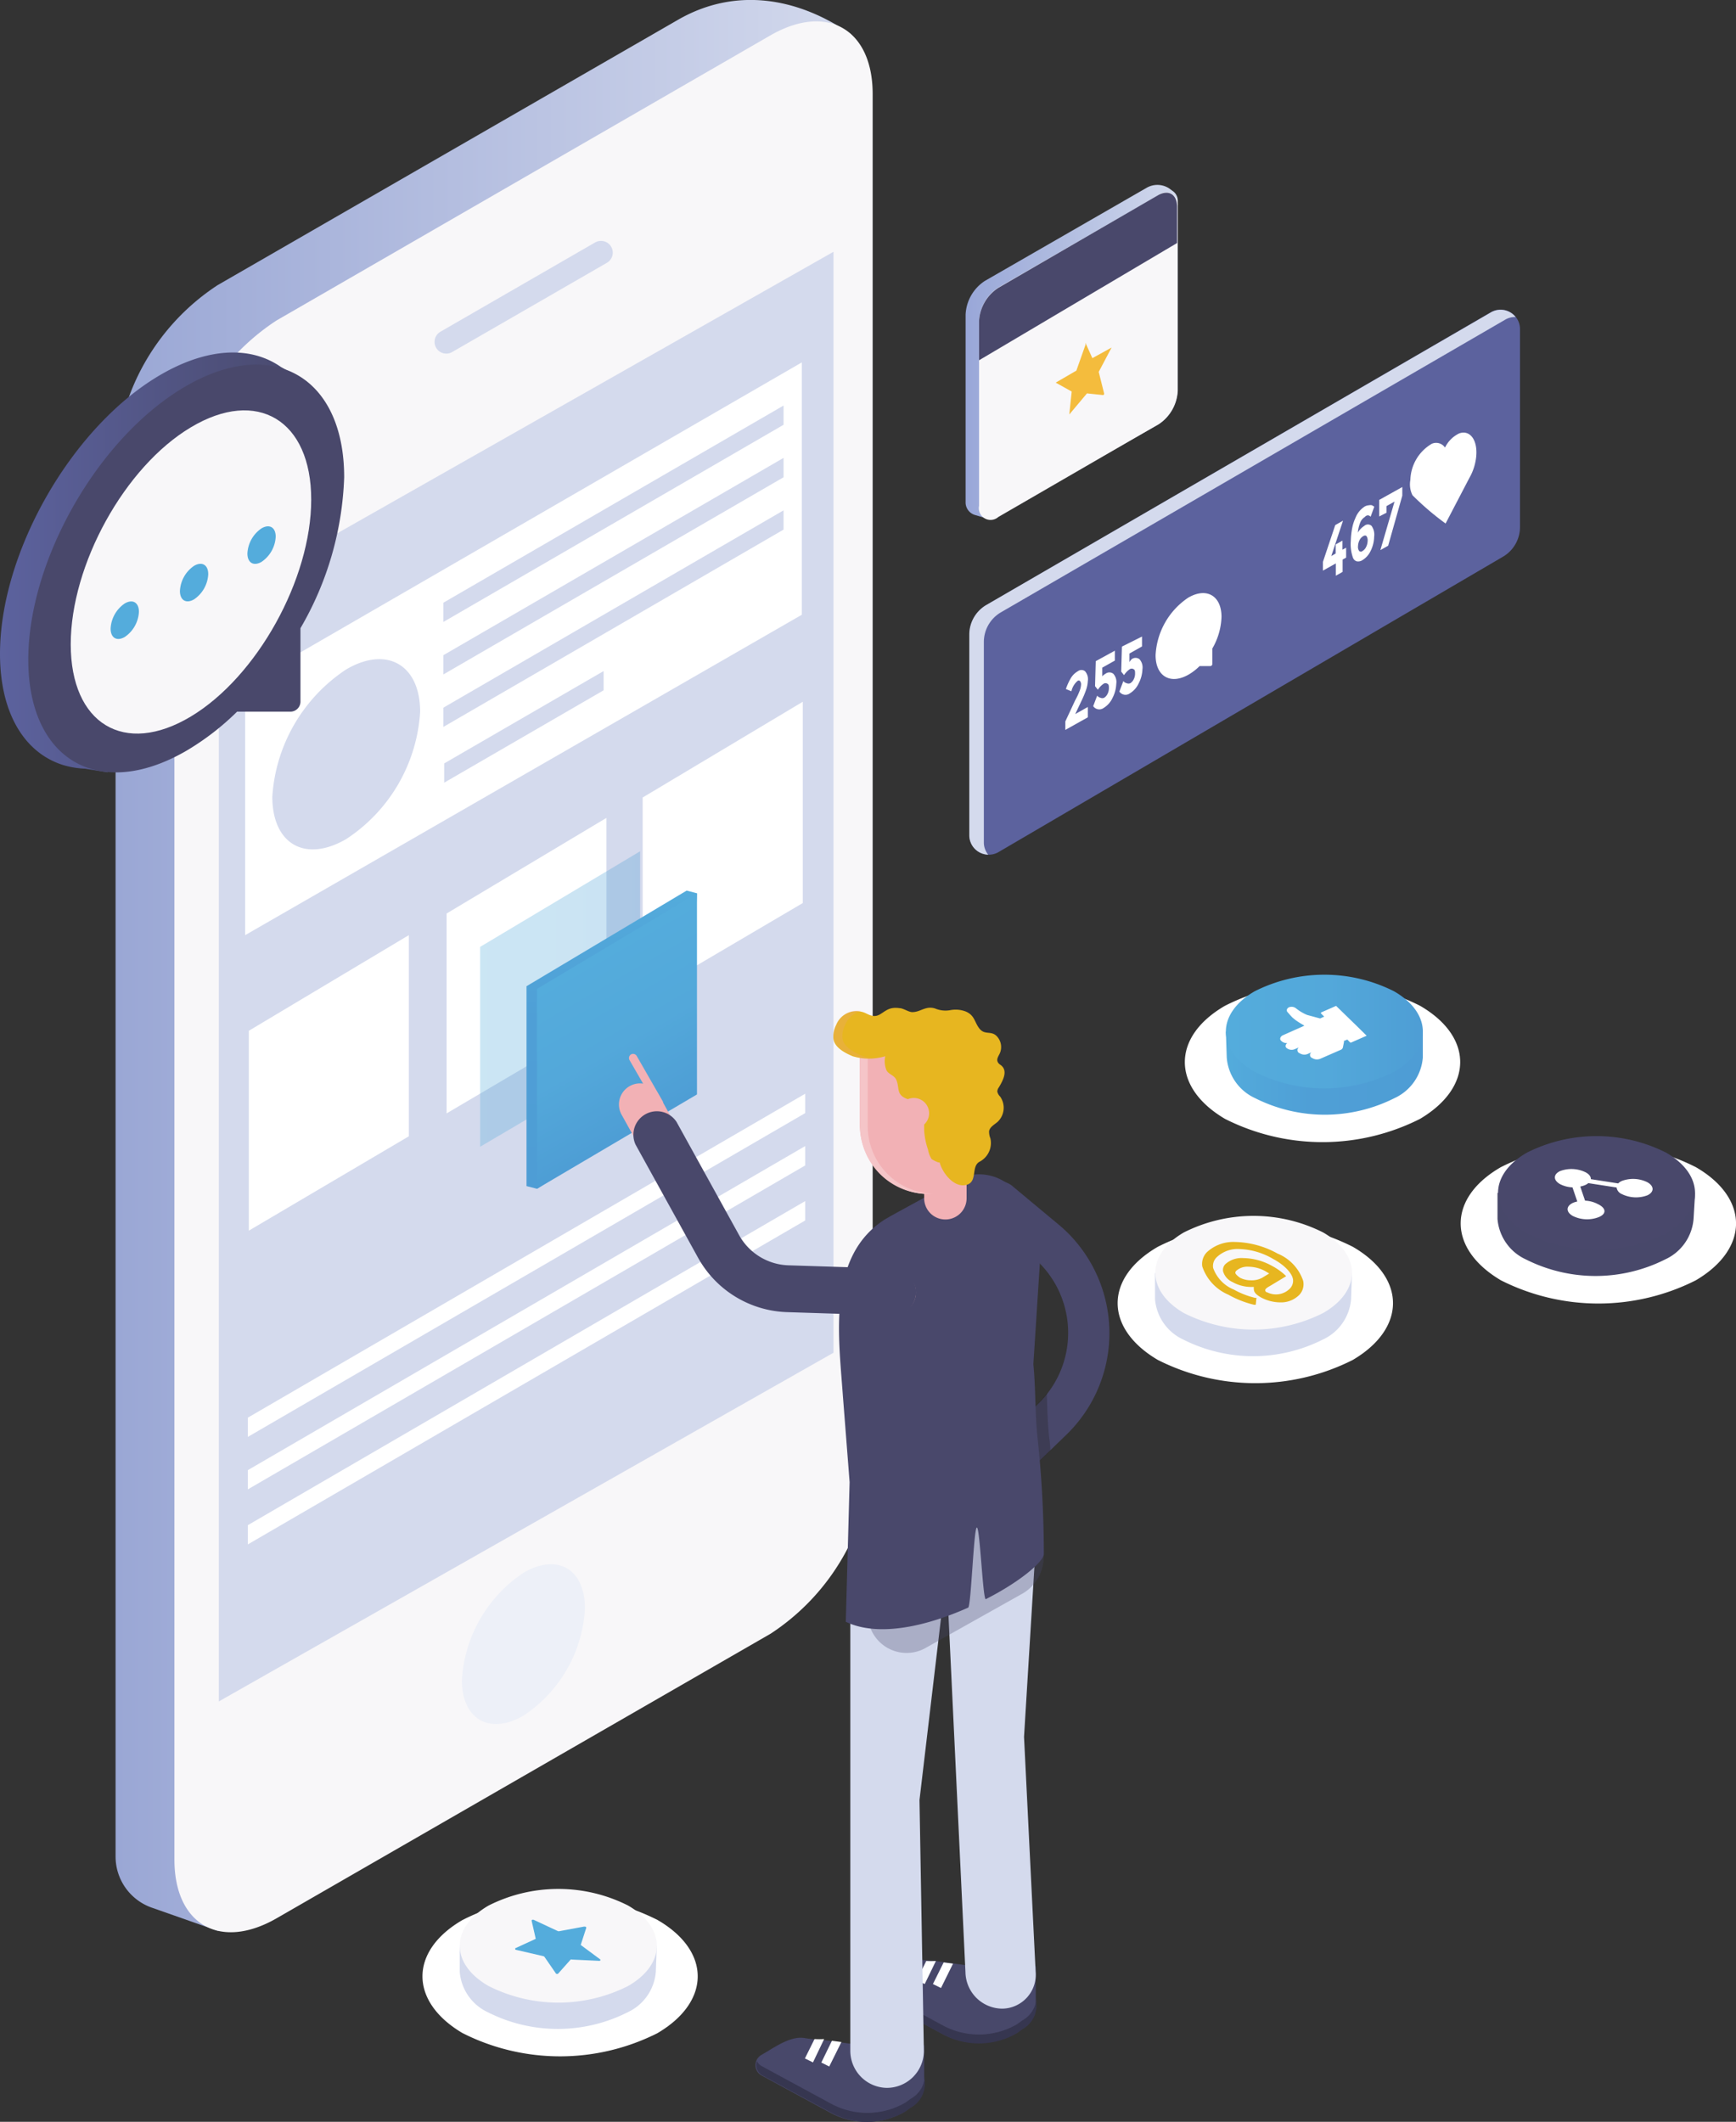 <svg xmlns="http://www.w3.org/2000/svg" xmlns:xlink="http://www.w3.org/1999/xlink" viewBox="0 0 122.72 150"><rect x="0" y="0" width="122.72" height="150" fill="#333333" stroke="none"/><defs><linearGradient id="b" x1="-205.08" x2="-151.82" y1="68.27" y2="68.27" gradientTransform="matrix(-1 0 0 1 -143.65 0)" gradientUnits="userSpaceOnUse"><stop offset="0" stop-color="#d4daed"/><stop offset="1" stop-color="#9aa7d5"/></linearGradient><linearGradient id="a" x1="190.38" x2="201.69" y1="136.42" y2="136.42" gradientTransform="matrix(-1 0 0 1 235.63 -65.79)" gradientUnits="userSpaceOnUse"><stop offset="0" stop-color="#4e9dd5"/><stop offset=".02" stop-color="#4e9ed5"/><stop offset=".48" stop-color="#53a8da"/><stop offset="1" stop-color="#54acdc"/></linearGradient><linearGradient id="e" x1="192.38" x2="192.38" y1="149.83" y2="128.75" gradientTransform="matrix(-1 0 0 1 235.63 -65.79)" gradientUnits="userSpaceOnUse"><stop offset="0" stop-color="#4e9dd5"/><stop offset=".57" stop-color="#4f9fd6"/><stop offset=".9" stop-color="#52a8da"/><stop offset="1" stop-color="#54acdc"/></linearGradient><linearGradient id="f" x1="188.9" x2="195.12" y1="144.77" y2="134" xlink:href="#a"/><linearGradient id="g" x1="68.53" x2="107.14" y1="41.16" y2="41.16" xlink:href="#b"/><linearGradient id="d" x1="-653.09" x2="-630.27" y1="39.76" y2="39.76" gradientTransform="matrix(-1 0 0 1 -630.27 0)" gradientUnits="userSpaceOnUse"><stop offset="0" stop-color="#48486a"/><stop offset="1" stop-color="#5c629e"/></linearGradient><linearGradient id="h" x1="17.47" x2="19.52" y1="38.54" y2="38.54" xlink:href="#a"/><linearGradient id="i" x1="12.69" x2="14.75" y1="41.19" y2="41.19" xlink:href="#a"/><linearGradient id="j" x1="7.79" x2="9.85" y1="43.85" y2="43.85" xlink:href="#a"/><radialGradient id="c" cx="88.74" cy="7754.3" r="9.84" gradientTransform="matrix(1 0 0 .52 0 -3918.4)" gradientUnits="userSpaceOnUse"><stop offset=".09" stop-color="#3c5185"/><stop offset=".25" stop-color="#6f7fa5"/><stop offset=".44" stop-color="#a2acc5"/><stop offset=".61" stop-color="#cad0de"/><stop offset=".77" stop-color="#e7eaf0"/><stop offset=".9" stop-color="#f9f9fb"/><stop offset="1" stop-color="#fff"/></radialGradient><linearGradient id="k" x1="81.65" x2="95.57" y1="91.83" y2="91.83" xlink:href="#b"/><radialGradient id="l" cx="112.99" cy="7743.4" r="9.84" xlink:href="#c"/><linearGradient id="m" x1="105.9" x2="119.83" y1="86.19" y2="86.19" xlink:href="#d"/><radialGradient id="n" cx="126.51" cy="7721.35" r="9.84" gradientTransform="matrix(-1 0 0 .52 220 -3918.4)" xlink:href="#c"/><linearGradient id="o" x1="119.42" x2="133.34" y1="74.78" y2="74.78" gradientTransform="matrix(-1 0 0 1 220 0)" xlink:href="#e"/><linearGradient id="p" x1="119.42" x2="133.34" y1="72.93" y2="72.93" gradientTransform="matrix(-1 0 0 1 220 0)" xlink:href="#a"/><radialGradient id="q" cx="39.59" cy="7846.32" r="9.84" xlink:href="#c"/><linearGradient id="r" x1="32.5" x2="46.43" y1="139.42" y2="139.42" xlink:href="#b"/><linearGradient id="s" x1="36.41" x2="42.52" y1="137.66" y2="137.66" xlink:href="#a"/><linearGradient id="t" x1="166.42" x2="181.42" y1="90.66" y2="90.66" gradientTransform="matrix(-1 0 0 1 249.69 -65.79)" gradientUnits="userSpaceOnUse"><stop offset="0" stop-color="#d3daed"/><stop offset=".55" stop-color="#b0bce0"/><stop offset="1" stop-color="#99a7d8"/></linearGradient></defs><g data-name="Layer 1"><path fill="url(#b)" d="M60.14 2.41l.45.74c.61.43.84 3.15.84 3.9v95.41c0 4.58-3.1 10.46-7.06 12.75L18.7 135.79a7.3 7.3 0 0 1-3.33.7l-4.64-1.63a3.83 3.83 0 0 1-2.56-3.61v-98.6a16 16 0 0 1 7.21-12.49L47.91 1.41c4.01-2.32 8.42-1.64 12.23 1z" data-name="&lt;Path&gt;"/><path fill="#f8f7f9" d="M54.48 2.49c4-2.29 7.21-.42 7.21 4.16V103a16 16 0 0 1-7.21 12.49l-34.94 20.13c-4 2.29-7.21.42-7.21-4.16V35.15a16 16 0 0 1 7.21-12.49z" data-name="&lt;Path&gt;"/><path fill="#d4daed" d="M58.92 17.8v77.83l-43.45 24.65V42.45L58.92 17.8z" data-name="&lt;Path&gt;"/><path fill="#d4daed" d="M31.54 25a.83.83 0 0 0 .42-.11l10.94-6.31a.83.83 0 1 0-.83-1.44l-10.95 6.32a.83.83 0 0 0 .42 1.54z" data-name="&lt;Group&gt;"/><path fill="#edf0f8" d="M37 111.19c2.39-1.41 4.35-.28 4.35 2.51a9.71 9.71 0 0 1-4.35 7.59c-2.39 1.38-4.35.25-4.35-2.51a9.81 9.81 0 0 1 4.35-7.59z" data-name="&lt;Path&gt;"/><path fill="#fff" d="M17.33 48.38v17.73l39.35-22.65V25.62L17.33 48.38z" data-name="eb718ffc-cae8-4594-96fa-f65b213e72e6"/><path fill="#d4daed" d="M31.34 42.61v1.36l24.05-13.94v-1.36L31.34 42.61z" data-name="475a3486-9b0a-4d9f-8d8b-0e38e501203c"/><g fill="#fff" data-name="97642045-cbe3-4c9c-8d58-a2e2aebb2d4a"><path d="M17.52 100.22v1.36l39.4-22.89v-1.37l-39.4 22.9z" data-name="a7223687-641a-4606-be94-99dd06d8a74f"/><path d="M17.52 103.93v1.36l39.4-22.9v-1.37l-39.4 22.91z" data-name="9ef0e5ca-0224-40c2-a8f4-4c8b5c663627"/><path d="M17.52 107.82v1.36l39.4-22.9v-1.37l-39.4 22.91z" data-name="a9ff7613-2821-4b0b-907f-429071d35634"/></g><path fill="#d4daed" d="M31.34 46.32v1.36l24.05-13.94v-1.37L31.34 46.32z" data-name="411a1417-9800-4340-bad4-93fa60413a3a"/><path fill="#d4daed" d="M31.34 50.03v1.36l24.05-13.95v-1.36L31.34 50.03z" data-name="88f336f3-10c9-451b-9f22-10196d4cb2f7"/><path fill="#d4daed" d="M31.4 53.97v1.36l11.27-6.53v-1.36L31.4 53.97z" data-name="38d9af2c-34f4-46b8-8bd6-b1ffba066513"/><path fill="#fff" d="M45.43 56.38V70.5l11.32-6.66V49.61l-11.32 6.77z" data-name="b81000f5-25e9-4d06-8224-97b568c91673"/><path fill="#fff" d="M17.59 72.87V87l11.31-6.67V66.11l-11.31 6.76z" data-name="2fe2fc69-fd17-4b95-a7ba-086962bd2d29"/><path fill="#d4daed" d="M19.25 56.32c0 3.33 2.3 4.69 5.22 3a11.6 11.6 0 0 0 5.23-9c0-3.32-2.35-4.68-5.22-3a11.68 11.68 0 0 0-5.23 9z" data-name="26c65151-6a94-4729-b3f1-d74daf0da95c"/><path fill="#fff" d="M31.57 64.58v14.13l11.3-6.66V57.82l-11.3 6.76z" data-name="2fe2fc69-fd17-4b95-a7ba-086962bd2d29"/><path fill="url(#a)" d="M33.94 66.94v14.13l11.31-6.66V60.18l-11.31 6.76z" data-name="53b5144a-bd2b-4874-85eb-c741c4281a4f" opacity=".3" style="isolation:isolate"/><g data-name="71862d94-598a-496c-8980-0c7657d55ebd"><path fill="url(#e)" d="M37.22 69.72v14.13l.74.19 10.58-6.85.73-14.04-.73-.19-11.32 6.76z" data-name="efeff389-604e-4912-ba99-a6f5e794091c"/><path fill="url(#f)" d="M37.96 69.91v14.13l11.31-6.67V63.15l-11.31 6.76z" data-name="ec99d2f8-c926-438b-9907-a2d5d4098d86"/></g><g><path fill="#5c629e" d="M107.45 23.26v14a2.43 2.43 0 0 1-1.21 2.1L70.6 60.23a1.37 1.37 0 0 1-2.07-1.18V44.86a2.43 2.43 0 0 1 1.22-2.1l35.65-20.69a1.37 1.37 0 0 1 2.05 1.19z" data-name="&lt;Path&gt;"/><path fill="url(#g)" d="M69.55 59.57V45.38a2.43 2.43 0 0 1 1.22-2.1l35.65-20.69a1.36 1.36 0 0 1 .72-.18 1.36 1.36 0 0 0-1.74-.33L69.74 42.76a2.43 2.43 0 0 0-1.22 2.1v14.19a1.37 1.37 0 0 0 1.34 1.37 1.34 1.34 0 0 1-.31-.85z" data-name="&lt;Path&gt;"/><path fill="#fff" d="M99.7 33.93a3.06 3.06 0 0 1 1.52-2.56.76.76 0 0 1 .93.27 2.14 2.14 0 0 1 1-1c.75-.27 1.3.44 1.21 1.58a3.78 3.78 0 0 1-.49 1.57l-1.68 3.22a19.7 19.7 0 0 1-2.34-2 1.72 1.72 0 0 1-.15-1.08zM84 42.25c1.29-.75 2.35-.14 2.35 1.36a4.77 4.77 0 0 1-.65 2.24v1.09a.15.15 0 0 1-.15.15h-.75a3.88 3.88 0 0 1-.76.59c-1.29.75-2.35.14-2.35-1.36A5.21 5.21 0 0 1 84 42.25z" data-name="&lt;Path&gt;"/><g fill="#fff" data-name="&lt;Group&gt;"><path d="M76.32 48.84a1.38 1.38 0 0 0 .1-.43.38.38 0 0 0-.07-.26.13.13 0 0 0-.19 0 1.33 1.33 0 0 0-.42.72l-.39-.16a4 4 0 0 1 .36-.79 1.37 1.37 0 0 1 .49-.47.41.41 0 0 1 .5 0 .84.84 0 0 1 .2.69 2.21 2.21 0 0 1-.11.59 7.18 7.18 0 0 1-.35.84l-.43.91.89-.5v.73l-1.59.89V51l.69-1.48c.16-.29.26-.52.32-.68zM78.81 46v.7l-.89.5v.61a1 1 0 0 1 .23-.18.45.45 0 0 1 .55 0 .87.87 0 0 1 .21.72 2.35 2.35 0 0 1-.27 1 1.6 1.6 0 0 1-.61.69.52.52 0 0 1-.75-.12l.28-.74.07.07a.49.49 0 0 0 .17.08.31.31 0 0 0 .25 0 .65.65 0 0 0 .23-.25.9.9 0 0 0 .11-.42c0-.16 0-.27-.1-.32a.25.25 0 0 0-.28 0 1.45 1.45 0 0 0-.4.42l-.2-.25.05-1.77zM80.73 45v.7l-.89.5v.61a1 1 0 0 1 .16-.21.46.46 0 0 1 .55 0 .88.88 0 0 1 .21.72 2.34 2.34 0 0 1-.27 1 1.6 1.6 0 0 1-.61.69.52.52 0 0 1-.75-.12l.28-.74.07.07a.49.49 0 0 0 .17.08.31.31 0 0 0 .25 0 .65.65 0 0 0 .23-.25.89.89 0 0 0 .11-.42c0-.16 0-.27-.1-.32a.25.25 0 0 0-.28 0 1.46 1.46 0 0 0-.4.42l-.2-.25.05-1.77z"/></g><g fill="#fff" data-name="&lt;Group&gt;"><path d="M94.42 39.13v-.64l.48-.27v.64l.26-.14v.7l-.25.14v.87l-.48.27v-.87l-.91.51v-.62l.87-2.6.55-.31-.83 2.5zM96.48 36.55a.8.8 0 0 0-.33.41 2.36 2.36 0 0 0-.16.69 1.37 1.37 0 0 1 .45-.47.38.38 0 0 1 .52 0 1.08 1.08 0 0 1 .18.77 2.34 2.34 0 0 1-.25 1 1.51 1.51 0 0 1-.58.65.54.54 0 0 1-.41.08.42.42 0 0 1-.26-.26 2.86 2.86 0 0 1-.15-1.18 5.4 5.4 0 0 1 .1-.92 3.15 3.15 0 0 1 .23-.71 1.68 1.68 0 0 1 .65-.8.67.67 0 0 1 .3-.09.51.51 0 0 1 .22 0l.16.1-.26.71-.05-.05a.33.33 0 0 0-.14-.05.3.3 0 0 0-.22.12zm-.11 1.35a.68.68 0 0 0-.26.28 1 1 0 0 0-.11.43.49.49 0 0 0 .08.34.17.17 0 0 0 .24 0 .63.63 0 0 0 .25-.28 1 1 0 0 0 .11-.43.54.54 0 0 0-.08-.34c-.05-.05-.13-.06-.23 0zM97.5 36.51v-1.17l1.63-.91v.61l-1 3.54-.55.31 1-3.43-.57.32v.47z"/></g></g><g><path fill="url(#d)" d="M0 46.22C0 39 5.13 30.08 11.41 26.46c2.92-1.68 5.59-1.94 7.61-1a5.47 5.47 0 0 1 .82.47L21.71 27l-.27.59A10 10 0 0 1 22.82 33a23.14 23.14 0 0 1-3.16 10.89v5.3a.73.73 0 0 1-.73.73h-3.84a18.84 18.84 0 0 1-3.68 2.84 11.4 11.4 0 0 1-3.81 1.48v.36L6 54.34a6.16 6.16 0 0 1-1.55-.26C1.76 53.23 0 50.46 0 46.22z" data-name="&lt;Path&gt;"/><path fill="#49486b" d="M13.16 27.29c6.14-3.55 11.17-.64 11.17 6.45a22.66 22.66 0 0 1-3.09 10.67v5.19a.71.71 0 0 1-.71.71h-3.77a18.45 18.45 0 0 1-3.61 2.78C7 56.64 2 53.73 2 46.64s5-15.8 11.16-19.35z" data-name="&lt;Path&gt;"/><path fill="#f8f7f9" d="M13.49 30.21C18.18 27.4 22 29.7 22 35.32s-3.83 12.53-8.52 15.34S5 51.18 5 45.55 8.81 33 13.49 30.21z" data-name="&lt;Path&gt;"/><path fill="url(#h)" d="M18.49 37.35c.57-.33 1-.06 1 .59a2.28 2.28 0 0 1-1 1.78c-.57.33-1 .06-1-.59a2.28 2.28 0 0 1 1-1.78z" data-name="&lt;Path&gt;"/><path fill="url(#i)" d="M13.72 40c.57-.33 1-.06 1 .59a2.28 2.28 0 0 1-1 1.78c-.57.33-1 .06-1-.59a2.28 2.28 0 0 1 1-1.78z" data-name="&lt;Path&gt;"/><path fill="url(#j)" d="M8.82 42.66c.57-.33 1-.06 1 .59a2.28 2.28 0 0 1-1 1.78c-.57.33-1 .06-1-.59a2.28 2.28 0 0 1 1-1.78z" data-name="&lt;Path&gt;"/></g><g><path fill="url(#c)" d="M81.85 88.14a15.28 15.28 0 0 1 13.78 0c3.79 2.19 3.79 5.77 0 8a15.28 15.28 0 0 1-13.78 0c-3.79-2.23-3.79-5.81 0-8z" data-name="&lt;Path&gt;" style="mix-blend-mode:multiply"/><path fill="url(#k)" d="M95.57 90h-.78a5.08 5.08 0 0 0-1.25-1 10.94 10.94 0 0 0-9.86 0 5.08 5.08 0 0 0-1.25 1h-.78v1.84a3.45 3.45 0 0 0 2 2.86 10.94 10.94 0 0 0 9.86 0 3.45 3.45 0 0 0 2-2.86z" data-name="&lt;Path&gt;"/><path fill="#f8f7f9" d="M83.68 87.13a10.94 10.94 0 0 1 9.86 0c2.71 1.57 2.71 4.13 0 5.69a10.94 10.94 0 0 1-9.86 0c-2.68-1.57-2.68-4.13 0-5.69z" data-name="&lt;Path&gt;"/><path fill="#e7b620" d="M92.12 90.54a3.18 3.18 0 0 0-1.81-1.92 6.43 6.43 0 0 0-3-.82 2.74 2.74 0 0 0-2 .73 1.18 1.18 0 0 0-.32 1 3.31 3.31 0 0 0 1.85 2 7.08 7.08 0 0 0 1.81.71h.12l.05-.49h-.1a5.83 5.83 0 0 1-1.49-.58 2.59 2.59 0 0 1-1.47-1.53.85.85 0 0 1 .24-.75 2.14 2.14 0 0 1 1.62-.59A5 5 0 0 1 90 89c.82.44 1.32 1 1.4 1.42a.79.79 0 0 1-.23.69 1.38 1.38 0 0 1-1.59.25c-.09 0-.14-.1-.14-.14s0-.13.32-.3l1.16-.7-.1-.1a4.43 4.43 0 0 0-.92-.64 4.28 4.28 0 0 0-2-.54 1.71 1.71 0 0 0-1.28.43.58.58 0 0 0-.16.5 1.18 1.18 0 0 0 .66.76 2.71 2.71 0 0 0 1.31.35h.21a.39.39 0 0 0 0 .18c0 .27.33.46.5.56a2.91 2.91 0 0 0 1.35.35 1.82 1.82 0 0 0 1.37-.54 1.1 1.1 0 0 0 .26-.99zM87.33 90a.19.19 0 0 1 .06-.16 1.18 1.18 0 0 1 .87-.29 2.53 2.53 0 0 1 1.18.31l.28.17-.51.31a1.55 1.55 0 0 1-.76.17 1.7 1.7 0 0 1-.79-.18c-.2-.14-.31-.26-.33-.33z" data-name="&lt;Compound Path&gt;"/></g><g><path fill="url(#l)" d="M106.1 82.51a15.28 15.28 0 0 1 13.78 0c3.79 2.19 3.79 5.77 0 8a15.28 15.28 0 0 1-13.78 0c-3.79-2.24-3.79-5.82 0-8z" data-name="&lt;Path&gt;" style="mix-blend-mode:multiply"/><path fill="url(#m)" d="M119.83 84.33H119a5.08 5.08 0 0 0-1.25-1 10.94 10.94 0 0 0-9.86 0 5.08 5.08 0 0 0-1.25 1h-.78v1.84a3.45 3.45 0 0 0 2 2.86 10.94 10.94 0 0 0 9.86 0 3.45 3.45 0 0 0 2-2.86z" data-name="&lt;Path&gt;"/><path fill="#49486b" d="M107.93 81.49a10.94 10.94 0 0 1 9.86 0c2.71 1.57 2.71 4.13 0 5.69a10.94 10.94 0 0 1-9.86 0c-2.71-1.57-2.71-4.13 0-5.69z" data-name="&lt;Path&gt;"/><path fill="#fff" d="M113 86.05a2.28 2.28 0 0 1-1.82-.09c-.49-.28-.48-.69 0-.92a1.63 1.63 0 0 1 .32-.1l-.34-1a2.1 2.1 0 0 1-.88-.23c-.49-.28-.48-.69 0-.92a2.28 2.28 0 0 1 1.82.09c.25.14.37.31.36.48l1.93.3a.86.86 0 0 1 .25-.17 2.28 2.28 0 0 1 1.82.09c.49.28.48.69 0 .92a2.28 2.28 0 0 1-1.82-.09.59.59 0 0 1-.36-.46l-2-.31a.88.88 0 0 1-.23.14 1.63 1.63 0 0 1-.34.1l.34 1a2.11 2.11 0 0 1 .9.24c.63.3.61.71.05.93z" data-name="&lt;Compound Path&gt;"/></g><g><path fill="url(#n)" d="M100.38 71.1a15.28 15.28 0 0 0-13.78 0c-3.79 2.19-3.79 5.77 0 8a15.28 15.28 0 0 0 13.78 0c3.79-2.24 3.79-5.81 0-8z" data-name="&lt;Path&gt;" style="mix-blend-mode:multiply"/><path fill="url(#o)" d="M86.66 72.93h.78a5.08 5.08 0 0 1 1.25-1 10.94 10.94 0 0 1 9.86 0 5.08 5.08 0 0 1 1.25 1h.78v1.84a3.45 3.45 0 0 1-2 2.86 10.94 10.94 0 0 1-9.86 0 3.45 3.45 0 0 1-2-2.86z" data-name="&lt;Path&gt;"/><path fill="url(#p)" d="M98.55 70.08a10.94 10.94 0 0 0-9.86 0c-2.71 1.57-2.71 4.13 0 5.69a10.94 10.94 0 0 0 9.86 0c2.71-1.56 2.71-4.13 0-5.69z" data-name="&lt;Path&gt;"/><path fill="#fff" d="M90.92 74.06c-.1-.13 0-.29.14-.36h.11a.56.56 0 0 1-.63-.15c-.1-.13 0-.29.14-.36l.81-.36.72-.32-.3-.18-.11-.07a3.26 3.26 0 0 1-.45-.34l-.14-.15-.21-.24a.19.19 0 0 1 0-.22.26.26 0 0 1 .12-.1.51.51 0 0 1 .48.06 3.26 3.26 0 0 0 .8.48l.92.25.29-.13-.23-.23v-.06l1.07-.47 1.45 1.41.71.7-1.07.47a.09.09 0 0 1-.1 0l-.2-.2-.18.08h-.05a.17.17 0 0 0 0 .08l-.08.4a.25.25 0 0 1-.16.17l-1.44.63a.61.61 0 0 1-.56-.05.23.23 0 0 1 0-.44l-.33.15a.61.61 0 0 1-.56-.05.23.23 0 0 1 0-.44l-.35.15a.56.56 0 0 1-.61-.11z" data-name="&lt;Path&gt;"/></g><g><path fill="url(#q)" d="M32.7 135.73a15.28 15.28 0 0 1 13.78 0c3.79 2.19 3.79 5.77 0 8a15.28 15.28 0 0 1-13.78 0c-3.78-2.23-3.78-5.81 0-8z" data-name="&lt;Path&gt;" style="mix-blend-mode:multiply"/><path fill="url(#r)" d="M46.43 137.56h-.78a5.08 5.08 0 0 0-1.25-1 10.94 10.94 0 0 0-9.86 0 5.08 5.08 0 0 0-1.25 1h-.79v1.84a3.45 3.45 0 0 0 2 2.86 10.94 10.94 0 0 0 9.86 0 3.45 3.45 0 0 0 2-2.86z" data-name="&lt;Path&gt;"/><path fill="#f8f7f9" d="M34.54 134.71a10.94 10.94 0 0 1 9.86 0c2.71 1.57 2.71 4.13 0 5.69a10.94 10.94 0 0 1-9.86 0c-2.72-1.56-2.72-4.12 0-5.69z" data-name="&lt;Path&gt;"/><path fill="url(#s)" d="M39.31 139.53l-.82-1.19a.14.14 0 0 0-.08-.05l-1.9-.44c-.09 0-.13-.1-.06-.13l1.41-.65a.05.05 0 0 0 0-.06l-.28-1.23c0-.06.09-.09.17-.05l1.69.79a.18.18 0 0 0 .11 0l1.73-.32c.09 0 .18 0 .16.1l-.37 1.14a.06.06 0 0 0 0 .07l1.35 1c.07.05 0 .12-.07.11l-1.92-.09a.11.11 0 0 0-.09 0l-.89 1a.16.16 0 0 1-.14 0z" data-name="&lt;Compound Path&gt;"/></g><g data-name="&lt;Group&gt;"><path fill="#48486a" d="M73.22 139v2.76a1.92 1.92 0 0 1-1 1.66l-.37.27a5.37 5.37 0 0 1-5.26.08l-4.87-2.64a.83.83 0 0 1 0-1.45c.92-.53 2-1.33 3-1.2a10.64 10.64 0 0 0 1.4.15l2.26.31z" data-name="&lt;Path&gt;"/><path fill="#363650" d="M61.77 140.54l4.87 2.64a5.37 5.37 0 0 0 5.26-.08l.37-.27a1.92 1.92 0 0 0 1-1.66v.63a1.92 1.92 0 0 1-1 1.66l-.37.27a5.37 5.37 0 0 1-5.26.08l-4.87-2.64a.83.83 0 0 1-.37-1 .81.81 0 0 0 .37.37z" data-name="&lt;Path&gt;"/><g fill="#fff" data-name="&lt;Group&gt;"><path d="M65.37 140.26l-.57-.26.68-1.37a5.64 5.64 0 0 0 .68 0zM66.52 140.54l-.57-.28.76-1.53.66.09-.85 1.72z" data-name="&lt;Path&gt;"/></g><path fill="#48486a" d="M65.33 144.59v2.76a1.92 1.92 0 0 1-1 1.66l-.37.27a5.37 5.37 0 0 1-5.26.08l-4.87-2.64a.83.83 0 0 1 0-1.45c.92-.53 2-1.33 3-1.2a10.64 10.64 0 0 0 1.4.15l2.26.31z" data-name="&lt;Path&gt;"/><path fill="#363650" d="M53.88 146.08l4.87 2.64a5.37 5.37 0 0 0 5.26-.08l.37-.27a1.92 1.92 0 0 0 1-1.66v.63a1.92 1.92 0 0 1-1 1.66l-.37.27a5.37 5.37 0 0 1-5.26.08l-4.87-2.64a.83.83 0 0 1-.37-1 .81.81 0 0 0 .37.37z" data-name="&lt;Path&gt;"/><g data-name="&lt;Group&gt;"><path fill="#49486b" d="M71.56 104.58a1.49 1.49 0 0 0 1-.42l2.8-2.71a10 10 0 0 0-.67-15l-3.06-2.55a1.5 1.5 0 1 0-1.88 2.33l3.11 2.51a7 7 0 0 1 .47 10.56l-2.81 2.7a1.5 1.5 0 0 0 1 2.58z" data-name="&lt;Path&gt;"/></g><g data-name="&lt;Group&gt;"><path fill="#d4daed" d="M70.86 142a2.4 2.4 0 0 0 2.35-2.62l-.82-16.59 1.1-18a2.62 2.62 0 0 0-2.62-2.62c-1.45 0-4.27 1.17-4.27 2.62l1.65 34.64a2.62 2.62 0 0 0 2.61 2.57z" data-name="&lt;Path&gt;"/></g><g data-name="&lt;Group&gt;"><path fill="#d4daed" d="M62.69 147.6a2.62 2.62 0 0 0 2.62-2.6L65 127.25l2-16.9c0-1.45-2.82-2.62-4.27-2.62a2.62 2.62 0 0 0-2.62 2.62V145a2.62 2.62 0 0 0 2.58 2.6z" data-name="&lt;Path&gt;"/></g><g data-name="&lt;Group&gt;"><path fill="#49486b" d="M72.66 101.75l1.12 8.34a3 3 0 0 1-1.47 2.55l-6.84 3.84a2.74 2.74 0 0 1-4.12-2.38V97.18c0-1.05-2.19-.33-1.28-.85l9.6-5.54c1.82-1.06 2.99 8.85 2.99 10.96z" data-name="&lt;Path&gt;" opacity=".3"/></g><path fill="#231f20" d="M70.52 102a1.5 1.5 0 0 0 2.08 2.16l1.65-1.6c0-.45-.07-.8-.09-1-.1-1-.13-2-.16-3.07a7 7 0 0 1-.68.77z" opacity=".3"/><g data-name="&lt;Group&gt;"><path fill="#49486b" d="M73.57 88.36l-.52 8.08c.17 1.72.11 3.44.29 5.16a77.13 77.13 0 0 1 .45 8.3c-.13.62-1.83 2-4.1 3.15-.21.11-.42-5.16-.64-5.06s-.4 5.57-.61 5.66c-2.89 1.29-6.32 2.12-8.65 1l.27-9.87-.48-6.16c-.3-4.22-1.11-9.85 3-12.43l.54-.31 4.41-2.41a3.37 3.37 0 0 1 3.37 0 5.26 5.26 0 0 1 2.67 4.89z" data-name="&lt;Path&gt;"/></g><g data-name="&lt;Group&gt;"><path fill="#f2b1b5" d="M66.83 86.21a1.5 1.5 0 0 0 1.5-1.5v-5.89a1.5 1.5 0 1 0-3 0v5.89a1.5 1.5 0 0 0 1.5 1.5z" data-name="&lt;Path&gt;"/></g><g data-name="&lt;Group&gt;"><path fill="#f2b1b5" d="M68.17 84.42h-2.45a4.94 4.94 0 0 1-4.94-4.94v-5h7.39v9.94z" data-name="&lt;Rectangle&gt;"/></g><path fill="#f5c5c8" d="M61.34 74.43v5.18a4.79 4.79 0 0 0 4.8 4.79h-.55a4.8 4.8 0 0 1-4.79-4.79v-5.18z" data-name="&lt;Path&gt;"/><path fill="#e7b620" d="M59.11 72.46a1.54 1.54 0 0 1 2.07-.84c.4.2.67.31 1.06.07s.65-.52 1.34-.42c.28 0 .66.29.92.28.57 0 .93-.46 1.59-.26a1.91 1.91 0 0 0 1.1.12 2 2 0 0 1 1.06.09c.67.27.63.78 1 1.23s.79.13 1.18.49a1.11 1.11 0 0 1 .25 1.24c-.09.19-.24.4-.16.59s.21.21.31.32c.39.39.08 1-.22 1.5a.54.54 0 0 0-.11.29.69.69 0 0 0 .2.36 1.37 1.37 0 0 1-.18 1.79c-.23.2-.55.36-.6.66a1.27 1.27 0 0 0 .09.5 1.49 1.49 0 0 1-.75 1.65c-.68.35-.06 1.57-1.1 1.67-.82.08-1.57-.94-1.74-1.63 0 .1-.53-.18-.57-.23a1.88 1.88 0 0 1-.25-.67 5.07 5.07 0 0 1-.27-1.34c0-.17 0-2.09-.16-2.09a3.19 3.19 0 0 1-1.07-.15c-.8-.31-.47-.83-.77-1.4-.15-.27-.5-.33-.66-.61a1.67 1.67 0 0 1-.09-1 4 4 0 0 1-2.3 0c-.57-.24-1.36-.65-1.37-1.33a1.84 1.84 0 0 1 .2-.88z" data-name="&lt;Group&gt;"/><path fill="#ef9ea3" d="M59.11 72.46a1.6 1.6 0 0 1 1.76-1 1.77 1.77 0 0 0-1.13 1 1.83 1.83 0 0 0-.19.84c0 .68.81 1.09 1.37 1.33a2.15 2.15 0 0 0 .65.15 2.7 2.7 0 0 1-1.28-.15c-.57-.24-1.36-.65-1.37-1.33a1.84 1.84 0 0 1 .19-.84z" data-name="&lt;Compound Path&gt;" opacity=".2"/><g data-name="&lt;Group&gt;"><circle cx="64.6" cy="78.7" r="1.08" fill="#f2b1b5" data-name="&lt;Path&gt;"/></g><g fill="#fff" data-name="&lt;Group&gt;"><path d="M57.47 145.8l-.57-.28.68-1.37a5.62 5.62 0 0 0 .68 0zM58.62 146.09l-.56-.28.75-1.54.67.09-.86 1.73z" data-name="&lt;Path&gt;"/></g><path fill="#f2b1b5" d="M63.2 92.86l-7.53-.24a7.3 7.3 0 0 1-6.13-3.75l-5.6-10.07a1.49 1.49 0 0 1 2.61-1.44l5.56 10.06a4.31 4.31 0 0 0 3.61 2.21l7.53.24a1.49 1.49 0 0 1 0 3z"/><path fill="#49486b" d="M63.2 93h-.05l-7.53-.24a7.47 7.47 0 0 1-6.27-3.84l-4.42-8a1.66 1.66 0 0 1 2.9-1.6l4.42 8a4.14 4.14 0 0 0 3.47 2.13l7.53.24A1.66 1.66 0 0 1 63.2 93z"/><path fill="#f2b1b5" d="M46.74 78.24a.3.3 0 0 1-.4-.11l-1.84-3.19a.3.3 0 0 1 .11-.4.3.3 0 0 1 .4.11l1.83 3.19a.3.3 0 0 1-.1.4z"/></g><g><path fill="url(#t)" d="M81.05 13.28a1.52 1.52 0 0 1 1.63.06l.2.15a.83.83 0 0 1 .38.71v13.41A3 3 0 0 1 81.9 30l-11.56 6.56a.83.83 0 0 1-.69.06l-.75-.22a.93.93 0 0 1-.64-.83V22.23a3 3 0 0 1 1.36-2.37z" data-name="3c313d8d-cec8-483b-8015-1d20dcb0aa0f"/><path fill="#f8f7f9" d="M81.88 13.81a.83.83 0 0 1 1.36.79v13.06A3 3 0 0 1 81.88 30l-11.31 6.55a.83.83 0 0 1-1.36-.79V22.7a3 3 0 0 1 1.36-2.37z" data-name="f2b280d1-6fe2-496f-bdb6-8524035e64a1"/><path fill="#49486b" d="M69.21 22.7v2.77l14-8.29V14.6c0-.86-.61-1.23-1.36-.79l-11.28 6.54a3 3 0 0 0-1.36 2.35z" data-name="486db877-338a-4d13-9847-bf434d386c8e"/><path fill="#f4bc3d" d="M76.73 24.23l.49 1.09 1.36-.75-.91 1.72.38 1.52a.1.1 0 0 1-.07.12l-1.14-.12-1.25 1.49.17-1.62-1.13-.63 1.46-.85.65-1.84z" data-name="88c82693-b98c-44bb-9eb7-c9a30804bfaa"/></g></g></svg>